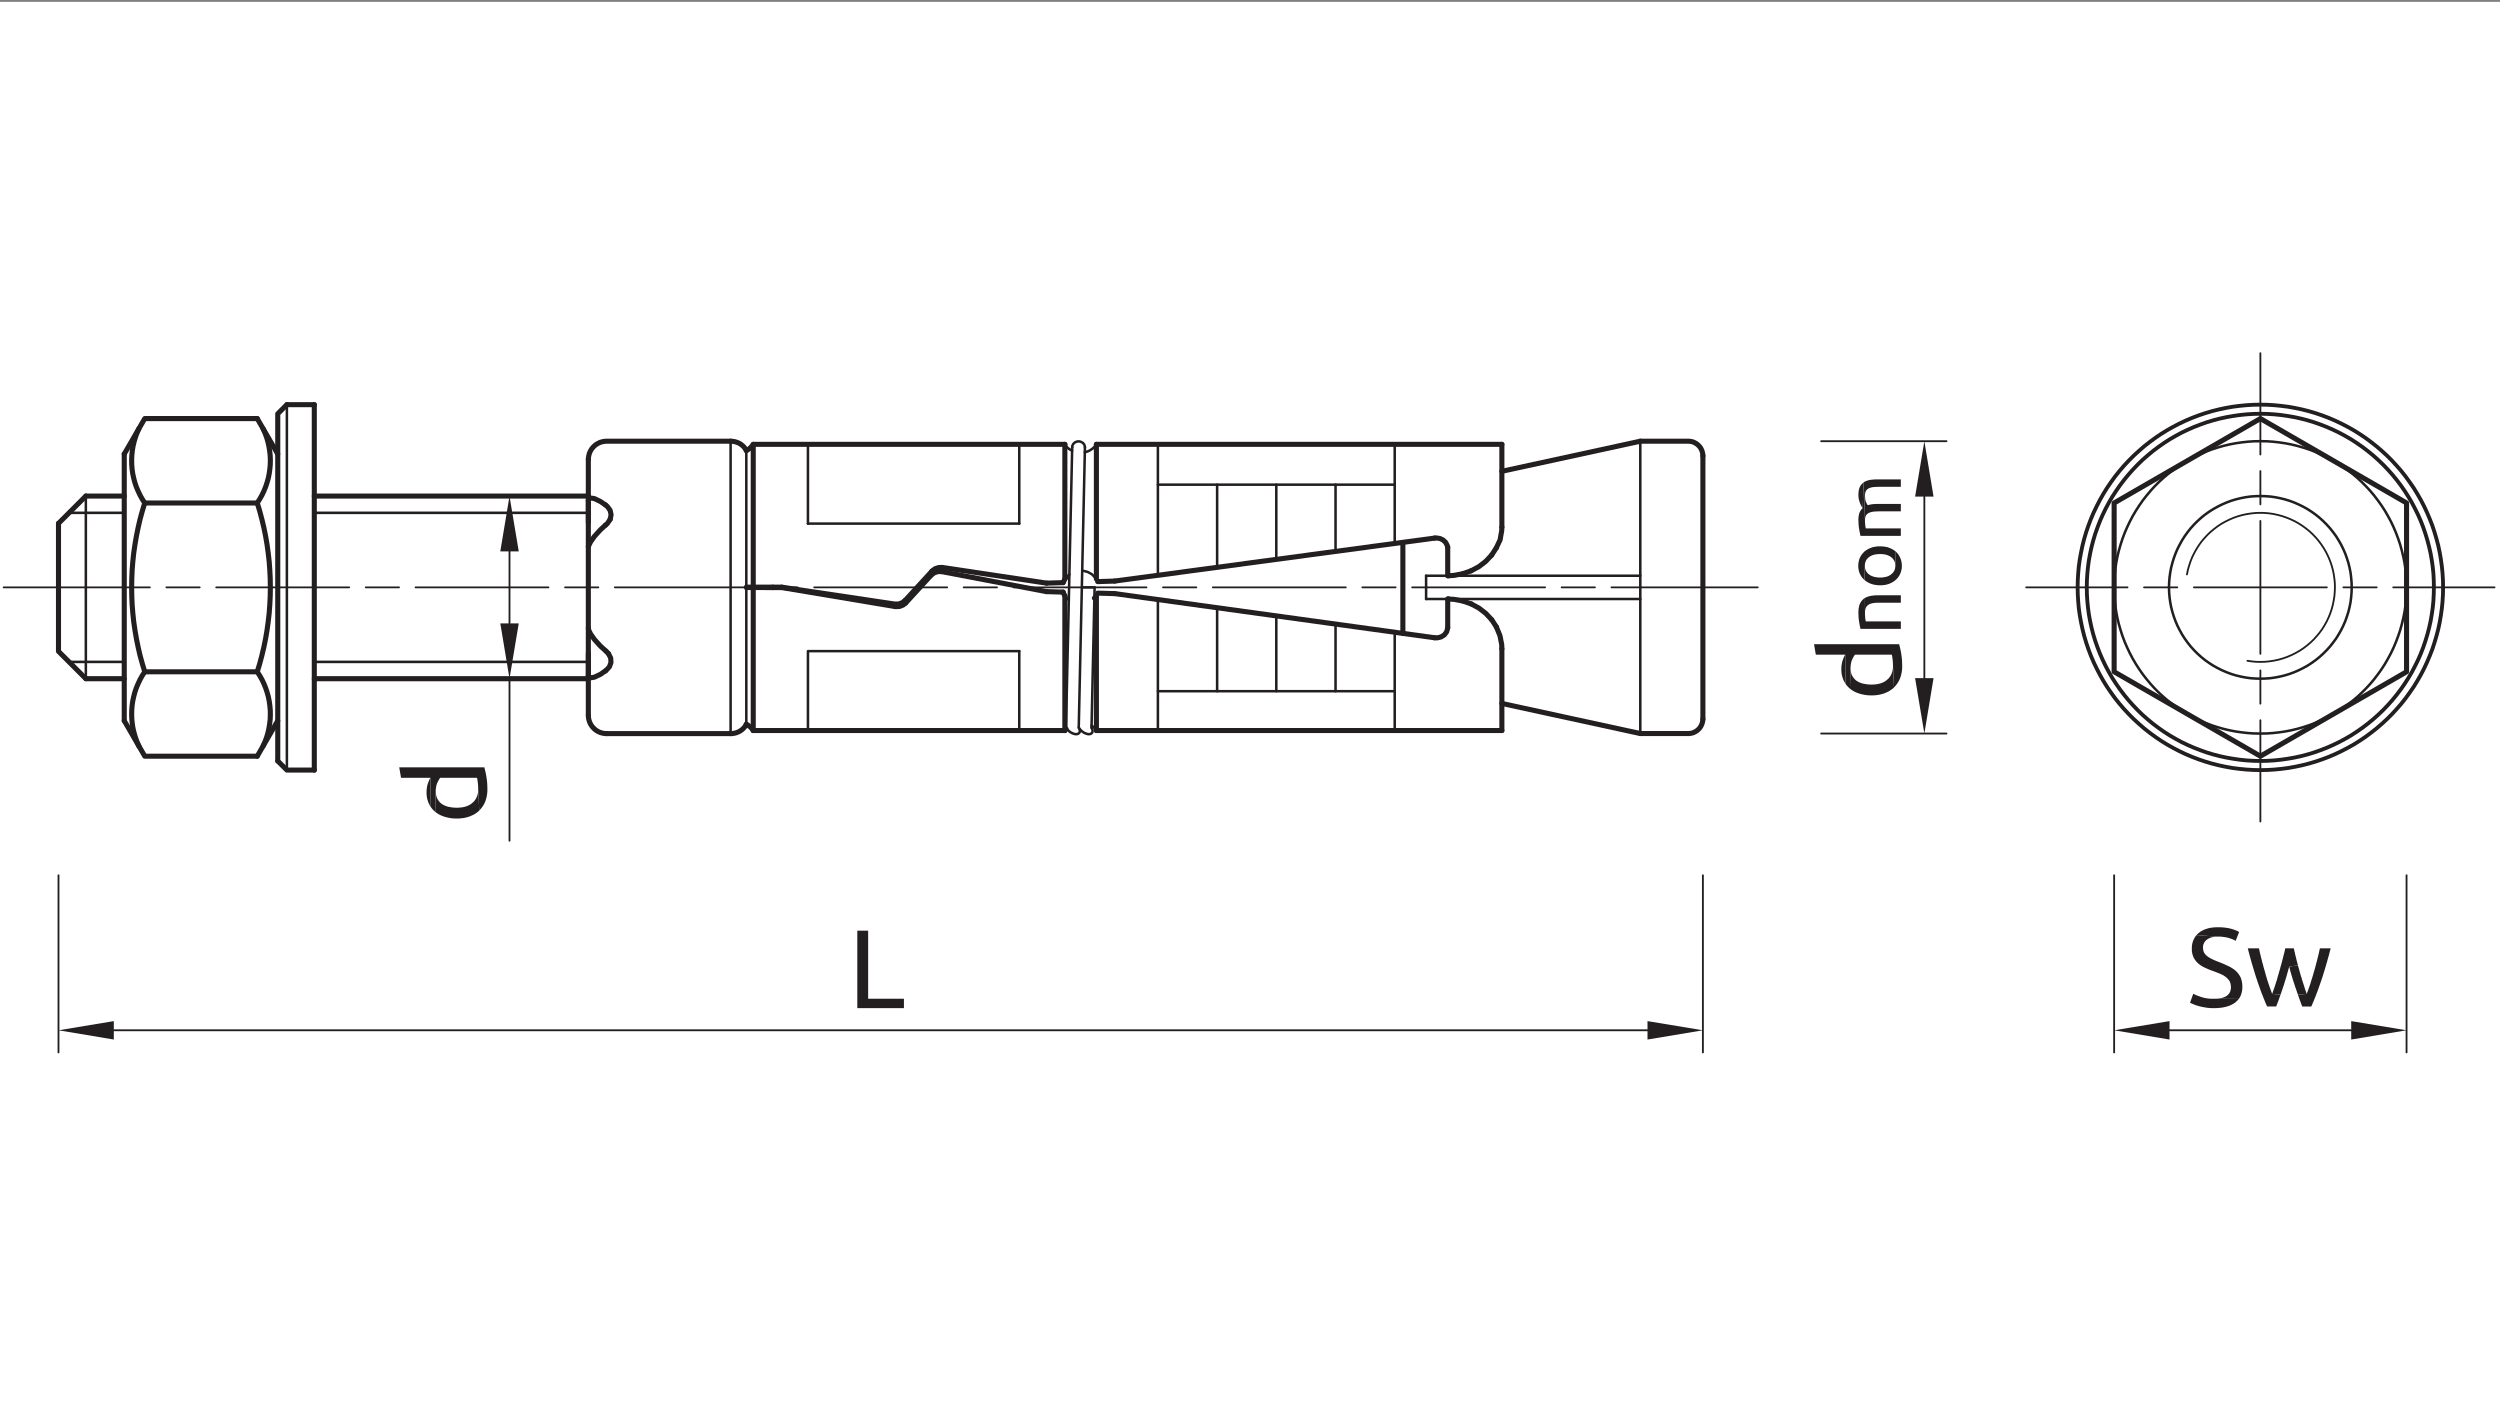 <?xml version="1.0" encoding="utf-8"?>
<!-- Generator: Adobe Illustrator 16.0.0, SVG Export Plug-In . SVG Version: 6.00 Build 0)  -->
<!DOCTYPE svg PUBLIC "-//W3C//DTD SVG 1.1//EN" "http://www.w3.org/Graphics/SVG/1.1/DTD/svg11.dtd">
<svg version="1.1" id="Layer_1" xmlns="http://www.w3.org/2000/svg" xmlns:xlink="http://www.w3.org/1999/xlink" x="0px" y="0px"
	 width="973px" height="548px" viewBox="0 0 973 548" enable-background="new 0 0 973 548" xml:space="preserve">
<rect x="0" y="0" width="973" height="548" fill="#808080" stroke="none"/>
<rect x="0.004" y="0.719" fill="#FFFFFF" width="972.992" height="547.994"/>
<g id="surface1">
	
		<path fill="none" stroke="#231F20" stroke-width="0.99" stroke-linecap="round" stroke-linejoin="round" stroke-miterlimit="10" d="
		M426.024,228.605h-4.965"/>
	
		<path fill="none" stroke="#231F20" stroke-width="1.98" stroke-linecap="round" stroke-linejoin="round" stroke-miterlimit="10" d="
		M662.766,177.398l-0.055-0.746l-0.16-0.723l-0.238-0.691l-0.32-0.668l-0.398-0.613l-0.508-0.562l-0.562-0.508l-0.613-0.398
		l-0.664-0.348l-0.695-0.238l-0.746-0.137l-0.75-0.051h-18.652"/>
	
		<path fill="none" stroke="#231F20" stroke-width="1.98" stroke-linecap="round" stroke-linejoin="round" stroke-miterlimit="10" d="
		M657.055,285.496l0.75-0.051l0.746-0.137l0.695-0.238l0.664-0.348l0.613-0.402l0.562-0.504l0.508-0.559l0.398-0.617l0.32-0.664
		l0.238-0.695l0.16-0.723l0.055-0.746"/>
	
		<path fill="none" stroke="#231F20" stroke-width="1.98" stroke-linecap="round" stroke-linejoin="round" stroke-miterlimit="10" d="
		M638.403,285.496h18.652"/>
	
		<path fill="none" stroke="#231F20" stroke-width="0.99" stroke-linecap="round" stroke-linejoin="round" stroke-miterlimit="10" d="
		M638.403,285.496v-56.891"/>
	
		<path fill="none" stroke="#231F20" stroke-width="1.98" stroke-linecap="round" stroke-linejoin="round" stroke-miterlimit="10" d="
		M662.766,177.398v102.414"/>
	
		<path fill="none" stroke="#231F20" stroke-width="0.99" stroke-linecap="round" stroke-linejoin="round" stroke-miterlimit="10" d="
		M638.403,171.715v56.891 M542.821,188.633h-92.168"/>
	
		<path fill="none" stroke="#231F20" stroke-width="1.98" stroke-linecap="round" stroke-linejoin="round" stroke-miterlimit="10" d="
		M584.528,252.488l-0.055-1.602l-0.691-3.469l-1.391-3.414"/>
	
		<path fill="none" stroke="#231F20" stroke-width="1.98" stroke-linecap="round" stroke-linejoin="round" stroke-miterlimit="10" d="
		M584.528,205.152l-0.055,1.332l-0.637,3.629l-1.469,3.121"/>
	
		<path fill="none" stroke="#231F20" stroke-width="1.98" stroke-linecap="round" stroke-linejoin="round" stroke-miterlimit="10" d="
		M572.629,235.062l-3.258-1.145 M572.574,222.148l-3.258,1.148"/>
	
		<path fill="none" stroke="#231F20" stroke-width="1.98" stroke-linecap="round" stroke-linejoin="round" stroke-miterlimit="10" d="
		M569.371,233.918l-3.414-0.645l-2.137-0.129"/>
	
		<path fill="none" stroke="#231F20" stroke-width="1.98" stroke-linecap="round" stroke-linejoin="round" stroke-miterlimit="10" d="
		M569.317,223.297l-3.414,0.641l-2.082,0.133"/>
	
		<path fill="none" stroke="#231F20" stroke-width="1.98" stroke-linecap="round" stroke-linejoin="round" stroke-miterlimit="10" d="
		M558.348,209.422l0.668-0.055l1.391,0.211l1.254,0.59l0.984,0.934l0.641,1.227l0.164,0.668"/>
	
		<path fill="none" stroke="#231F20" stroke-width="1.98" stroke-linecap="round" stroke-linejoin="round" stroke-miterlimit="10" d="
		M563.449,224.07h0.371 M563.821,233.14h-0.371"/>
	
		<path fill="none" stroke="#231F20" stroke-width="1.98" stroke-linecap="round" stroke-linejoin="round" stroke-miterlimit="10" d="
		M563.449,244.215l-0.027,0.348l-0.402,1.363l-0.879,1.172l-1.281,0.801l-1.441,0.348l-1.07-0.027"/>
	
		<path fill="none" stroke="#231F20" stroke-width="1.98" stroke-linecap="round" stroke-linejoin="round" stroke-miterlimit="10" d="
		M580.578,241.203l-2.348-2.512l-2.641-2.027l-2.961-1.602"/>
	
		<path fill="none" stroke="#231F20" stroke-width="1.98" stroke-linecap="round" stroke-linejoin="round" stroke-miterlimit="10" d="
		M580.551,216.039l-2.375,2.508l-2.641,2.027l-2.961,1.574"/>
	
		<path fill="none" stroke="#231F20" stroke-width="0.99" stroke-linecap="round" stroke-linejoin="round" stroke-miterlimit="10" d="
		M555.039,224.07v9.07"/>
	
		<path fill="none" stroke="#231F20" stroke-width="1.98" stroke-linecap="round" stroke-linejoin="round" stroke-miterlimit="10" d="
		M545.996,211.129v35.383 M582.391,244.004l-1.812-2.805 M582.367,213.234l-1.816,2.801 M584.528,252.488v31.832"/>
	
		<path fill="none" stroke="#231F20" stroke-width="0.99" stroke-linecap="round" stroke-linejoin="round" stroke-miterlimit="10" d="
		M542.821,284.324v-38.238 M519.793,269.008V242.91 M496.735,269.008v-29.273 M473.707,269.008v-32.477 M450.653,284.324v-50.969"/>
	
		<path fill="none" stroke="#231F20" stroke-width="1.98" stroke-linecap="round" stroke-linejoin="round" stroke-miterlimit="10" d="
		M558.348,209.422l-124.48,16.73 M558.348,248.219l-124.48-17.184"/>
	
		<path fill="none" stroke="#231F20" stroke-width="0.99" stroke-linecap="round" stroke-linejoin="round" stroke-miterlimit="10" d="
		M542.821,269.008h-92.168 M496.735,188.633v29.059 M519.793,188.633v25.965 M473.707,188.633v32.18 M450.653,172.941v50.969"/>
	
		<path fill="none" stroke="#231F20" stroke-width="1.98" stroke-linecap="round" stroke-linejoin="round" stroke-miterlimit="10" d="
		M584.528,172.941v32.211"/>
	
		<path fill="none" stroke="#231F20" stroke-width="0.99" stroke-linecap="round" stroke-linejoin="round" stroke-miterlimit="10" d="
		M542.821,172.941v38.613"/>
	
		<path fill="none" stroke="#231F20" stroke-width="0.99" stroke-linecap="round" stroke-linejoin="round" stroke-miterlimit="10" d="
		M422.258,174.062l-0.055-0.398l-0.133-0.402l-0.184-0.398l-0.293-0.32l-0.32-0.293l-0.402-0.215l-0.426-0.16l-0.453-0.082h-0.457
		l-0.453,0.082l-0.426,0.16l-0.375,0.215l-0.344,0.293l-0.27,0.32l-0.211,0.398l-0.137,0.402l-0.023,0.398"/>
	
		<path fill="none" stroke="#231F20" stroke-width="0.99" stroke-linecap="round" stroke-linejoin="round" stroke-miterlimit="10" d="
		M414.442,172.941l0.426,0.613l0.508,0.562l0.559,0.508l0.641,0.426l0.695,0.371"/>
	
		<path fill="none" stroke="#231F20" stroke-width="0.99" stroke-linecap="round" stroke-linejoin="round" stroke-miterlimit="10" d="
		M422.207,176.011l0.801-0.215l0.746-0.293l0.719-0.398l0.668-0.457l0.586-0.504l0.535-0.59l0.453-0.613"/>
	
		<path fill="none" stroke="#231F20" stroke-width="1.98" stroke-linecap="round" stroke-linejoin="round" stroke-miterlimit="10" d="
		M290.465,175.371l-0.348-0.641l-0.426-0.59l-0.508-0.531l-0.562-0.48l-0.613-0.426l-0.664-0.348l-0.723-0.266l-0.719-0.215
		l-0.777-0.109l-0.77-0.051"/>
	
		<path fill="none" stroke="#231F20" stroke-width="1.98" stroke-linecap="round" stroke-linejoin="round" stroke-miterlimit="10" d="
		M290.465,175.371l0.641-0.375l0.613-0.426l0.531-0.508l0.484-0.535l0.426-0.586h121.281"/>
	
		<path fill="none" stroke="#231F20" stroke-width="1.98" stroke-linecap="round" stroke-linejoin="round" stroke-miterlimit="10" d="
		M425.942,232.769l0.348-0.293l0.426-0.613"/>
	
		<path fill="none" stroke="#231F20" stroke-width="0.99" stroke-linecap="round" stroke-linejoin="round" stroke-miterlimit="10" d="
		M426.715,225.351l-1.734-1.844l-1.656-0.906l-1.625-0.426h-0.508"/>
	
		<path fill="none" stroke="#231F20" stroke-width="0.99" stroke-linecap="round" stroke-linejoin="round" stroke-miterlimit="10" d="
		M426.715,225.351l0.508,1.012 M427.223,230.847l-0.508,1.016 M414.442,231.863l1.547,1.652 M416.199,223.562l-1.332,1.176"/>
	
		<path fill="none" stroke="#231F20" stroke-width="1.98" stroke-linecap="round" stroke-linejoin="round" stroke-miterlimit="10" d="
		M414.867,224.738l-0.426,0.613l-0.668,1.414"/>
	
		<path fill="none" stroke="#231F20" stroke-width="1.98" stroke-linecap="round" stroke-linejoin="round" stroke-miterlimit="10" d="
		M414.442,231.863l-0.27-0.43l-0.398-0.984"/>
	
		<path fill="none" stroke="#231F20" stroke-width="1.98" stroke-linecap="round" stroke-linejoin="round" stroke-miterlimit="10" d="
		M413.774,226.765l-6.484,0.188 M413.774,230.449l-6.484-0.188"/>
	
		<path fill="none" stroke="#231F20" stroke-width="1.98" stroke-linecap="round" stroke-linejoin="round" stroke-miterlimit="10" d="
		M362.379,223.883l0.215-0.238l1.227-0.801l1.414-0.402l1.254,0.027"/>
	
		<path fill="none" stroke="#231F20" stroke-width="1.98" stroke-linecap="round" stroke-linejoin="round" stroke-miterlimit="10" d="
		M362.727,222.281l0.055-0.055l1.145-0.879l1.391-0.453l1.387-0.055l40.586,6.113"/>
	
		<path fill="none" stroke="#231F20" stroke-width="1.98" stroke-linecap="round" stroke-linejoin="round" stroke-miterlimit="10" d="
		M366.489,222.469l40.801,7.793"/>
	
		<path fill="none" stroke="#231F20" stroke-width="0.99" stroke-linecap="round" stroke-linejoin="round" stroke-miterlimit="10" d="
		M426.715,284.324l-0.398-0.562l-0.43-0.504l-0.508-0.457l-0.531-0.426"/>
	
		<path fill="none" stroke="#231F20" stroke-width="0.99" stroke-linecap="round" stroke-linejoin="round" stroke-miterlimit="10" d="
		M419.856,283.203l0.297,0.426l0.371,0.426l0.402,0.402l0.453,0.375l0.48,0.316l0.508,0.242l0.504,0.188l0.48,0.133l0.453,0.027
		l0.402-0.027l0.348-0.133l0.293-0.188l0.211-0.242l0.137-0.316l0.023-0.375l-0.051-0.402l-0.133-0.426l-0.215-0.426"/>
	
		<path fill="none" stroke="#231F20" stroke-width="1.98" stroke-linecap="round" stroke-linejoin="round" stroke-miterlimit="10" d="
		M414.895,283.683l-0.453,0.641"/>
	
		<path fill="none" stroke="#231F20" stroke-width="0.99" stroke-linecap="round" stroke-linejoin="round" stroke-miterlimit="10" d="
		M414.895,283.203l0.293,0.426l0.375,0.426l0.398,0.402l0.453,0.375l0.48,0.316l0.508,0.242l0.508,0.188l0.48,0.133l0.453,0.027
		l0.398-0.027l0.348-0.133l0.293-0.188l0.215-0.242l0.133-0.316l0.027-0.375l-0.055-0.402l-0.133-0.426l-0.211-0.426"/>
	
		<path fill="none" stroke="#231F20" stroke-width="0.99" stroke-linecap="round" stroke-linejoin="round" stroke-miterlimit="10" d="
		M426.024,228.605l-1.203,54.598"/>
	
		<path fill="none" stroke="#231F20" stroke-width="1.98" stroke-linecap="round" stroke-linejoin="round" stroke-miterlimit="10" d="
		M414.442,284.324v-52.465 M426.715,231.859v52.465"/>
	
		<path fill="none" stroke="#231F20" stroke-width="1.98" stroke-linecap="round" stroke-linejoin="round" stroke-miterlimit="10" d="
		M352.477,234.691l-1.012,0.801l-1.363,0.531l-1.492,0.082l-0.32-0.055"/>
	
		<path fill="none" stroke="#231F20" stroke-width="1.98" stroke-linecap="round" stroke-linejoin="round" stroke-miterlimit="10" d="
		M352.293,233.676l-1.121,0.883l-1.391,0.504l-1.492,0.027h-0.105l-43.871-6.562"/>
	
		<path fill="none" stroke="#231F20" stroke-width="1.98" stroke-linecap="round" stroke-linejoin="round" stroke-miterlimit="10" d="
		M348.289,236.051l-43.977-7.363 M290.465,228.527h2.695 M290.465,228.66h2.695 M300.766,228.527h-7.605 M300.766,228.687
		l-7.605-0.027"/>
	
		<path fill="none" stroke="#231F20" stroke-width="1.98" stroke-linecap="round" stroke-linejoin="round" stroke-miterlimit="10" d="
		M284.352,285.523l0.773-0.027l0.777-0.133l0.719-0.188l0.719-0.293l0.668-0.348l0.617-0.426l0.559-0.48l0.508-0.535l0.426-0.586
		l0.348-0.641"/>
	
		<path fill="none" stroke="#231F20" stroke-width="1.98" stroke-linecap="round" stroke-linejoin="round" stroke-miterlimit="10" d="
		M293.16,284.324l-0.43-0.613l-0.477-0.535l-0.535-0.48l-0.613-0.453l-0.641-0.375"/>
	
		<path fill="none" stroke="#231F20" stroke-width="1.98" stroke-linecap="round" stroke-linejoin="round" stroke-miterlimit="10" d="
		M293.16,228.66v55.66"/>
	
		<path fill="none" stroke="#231F20" stroke-width="0.99" stroke-linecap="round" stroke-linejoin="round" stroke-miterlimit="10" d="
		M290.465,228.66v53.207"/>
	
		<path fill="none" stroke="#231F20" stroke-width="1.98" stroke-linecap="round" stroke-linejoin="round" stroke-miterlimit="10" d="
		M300.766,228.527h3.547 M300.766,228.687h3.547 M362.727,222.281l-10.434,11.395 M352.481,234.691l9.898-10.809"/>
	
		<path fill="none" stroke="#231F20" stroke-width="0.99" stroke-linecap="round" stroke-linejoin="round" stroke-miterlimit="10" d="
		M314.453,203.789h82.242"/>
	
		<path fill="none" stroke="#231F20" stroke-width="1.98" stroke-linecap="round" stroke-linejoin="round" stroke-miterlimit="10" d="
		M293.16,284.324h121.281"/>
	
		<path fill="none" stroke="#231F20" stroke-width="0.99" stroke-linecap="round" stroke-linejoin="round" stroke-miterlimit="10" d="
		M284.352,285.097V171.715 M314.453,172.941v30.848 M290.465,175.371v53.156"/>
	
		<path fill="none" stroke="#231F20" stroke-width="1.98" stroke-linecap="round" stroke-linejoin="round" stroke-miterlimit="10" d="
		M293.16,172.941v55.586 M414.442,225.351v-52.41 M426.715,172.941v52.41"/>
	
		<path fill="none" stroke="#231F20" stroke-width="0.99" stroke-linecap="round" stroke-linejoin="round" stroke-miterlimit="10" d="
		M396.696,203.789v-30.848 M422.258,174.062l-2.402,108.711 M417.297,174.062l-2.402,108.711"/>
	
		<path fill="none" stroke="#231F20" stroke-width="1.98" stroke-linecap="round" stroke-linejoin="round" stroke-miterlimit="10" d="
		M584.528,172.941H426.715 M426.715,284.324h157.812 M433.867,226.152l-6.645,0.211 M433.867,231.035l-6.645-0.188"/>
	
		<path fill="none" stroke="#231F20" stroke-width="1.98" stroke-linecap="round" stroke-linejoin="round" stroke-miterlimit="10" d="
		M228.981,194.742l0.16-0.559l0.723-0.348l1.469,0.215l2.375,1.145l1.922,1.309"/>
	
		<path fill="none" stroke="#231F20" stroke-width="1.98" stroke-linecap="round" stroke-linejoin="round" stroke-miterlimit="10" d="
		M237.469,202.136l0.371-1.766l-0.371-1.73l-1.066-1.496l-0.508-0.426l-0.27-0.215"/>
	
		<path fill="none" stroke="#231F20" stroke-width="1.98" stroke-linecap="round" stroke-linejoin="round" stroke-miterlimit="10" d="
		M235.895,253.449l0.934,0.961 M228.985,262.871v-8.594"/>
	
		<path fill="none" stroke="#231F20" stroke-width="1.98" stroke-linecap="round" stroke-linejoin="round" stroke-miterlimit="10" d="
		M236.828,254.41l0.855,1.68l0.105,1.762l-0.613,1.68l-1.281,1.391l-0.266,0.184"/>
	
		<path fill="none" stroke="#231F20" stroke-width="1.98" stroke-linecap="round" stroke-linejoin="round" stroke-miterlimit="10" d="
		M228.981,262.871l0.16,0.586l0.723,0.348l1.469-0.242l2.375-1.121l1.922-1.336"/>
	
		<path fill="none" stroke="#231F20" stroke-width="1.98" stroke-linecap="round" stroke-linejoin="round" stroke-miterlimit="10" d="
		M228.981,212.781l0.16-0.426l0.723-1.469l1.469-2.105l2.375-2.617l1.922-1.762"/>
	
		<path fill="none" stroke="#231F20" stroke-width="1.98" stroke-linecap="round" stroke-linejoin="round" stroke-miterlimit="10" d="
		M228.981,244.429l0.16,0.855l0.723,1.465l1.469,2.109l2.375,2.617l1.922,1.73l0.266,0.242"/>
	
		<path fill="none" stroke="#231F20" stroke-width="1.98" stroke-linecap="round" stroke-linejoin="round" stroke-miterlimit="10" d="
		M235.629,204.402l0.266-0.215l0.508-0.453l1.066-1.602"/>
	
		<path fill="none" stroke="#231F20" stroke-width="1.98" stroke-linecap="round" stroke-linejoin="round" stroke-miterlimit="10" d="
		M228.981,194.742v8.621"/>
	
		<path fill="none" stroke="#231F20" stroke-width="1.98" stroke-linecap="round" stroke-linejoin="round" stroke-miterlimit="10" d="
		M284.352,171.715h-48.27l-0.855,0.055l-0.824,0.16l-0.828,0.238l-0.777,0.371l-0.746,0.43l-0.668,0.531l-0.613,0.617l-0.531,0.664
		l-0.453,0.75l-0.348,0.773l-0.242,0.828l-0.16,0.824l-0.051,0.855"/>
	
		<path fill="none" stroke="#231F20" stroke-width="1.98" stroke-linecap="round" stroke-linejoin="round" stroke-miterlimit="10" d="
		M236.082,285.523h48.27"/>
	
		<path fill="none" stroke="#231F20" stroke-width="1.98" stroke-linecap="round" stroke-linejoin="round" stroke-miterlimit="10" d="
		M228.981,278.426l0.055,0.855l0.16,0.852l0.242,0.801l0.348,0.801l0.453,0.719l0.531,0.668l0.613,0.617l0.668,0.531l0.746,0.453
		l0.777,0.348l0.828,0.242l0.824,0.16l0.855,0.051"/>
	
		<path fill="none" stroke="#231F20" stroke-width="1.98" stroke-linecap="round" stroke-linejoin="round" stroke-miterlimit="10" d="
		M638.403,171.715l-53.875,11.715"/>
	
		<path fill="none" stroke="#231F20" stroke-width="0.99" stroke-linecap="round" stroke-linejoin="round" stroke-miterlimit="10" d="
		M555.039,224.07h83.363 M555.039,233.14h83.363"/>
	
		<path fill="none" stroke="#231F20" stroke-width="1.98" stroke-linecap="round" stroke-linejoin="round" stroke-miterlimit="10" d="
		M638.403,285.496l-53.875-11.715 M228.981,178.812v99.453 M563.449,212.996v11.074 M563.449,233.144v11.07"/>
	
		<path fill="none" stroke="#231F20" stroke-width="0.99" stroke-linecap="round" stroke-linejoin="round" stroke-miterlimit="10" d="
		M396.696,253.422h-82.242v30.898"/>
	
		<path fill="none" stroke="#231F20" stroke-width="0.99" stroke-linecap="round" stroke-linejoin="round" stroke-miterlimit="10" d="
		M396.696,253.422v30.898"/>
	
		<path fill="none" stroke="#231F20" stroke-width="0.72" stroke-linecap="round" stroke-linejoin="round" stroke-miterlimit="10" d="
		M684.09,228.605h-56.895 M620.739,228.605h-12.941 M601.34,228.605h-51.715 M543.168,228.605h-12.941 M523.766,228.605h-51.715
		 M465.594,228.605h-12.941 M446.196,228.605h-51.715 M388.024,228.605h-12.945 M368.621,228.605h-51.715 M310.426,228.605h-12.918
		 M291.051,228.605h-51.742 M232.852,228.605h-12.914 M213.453,228.605h-51.715 M155.281,228.605h-12.918 M135.883,228.605H84.164
		 M77.707,228.605H64.766"/>
	<g>
		<defs>
			<rect id="SVGID_1_" x="0" y="0" width="972.281" height="547.086"/>
		</defs>
		<clipPath id="SVGID_2_">
			<use xlink:href="#SVGID_1_"  overflow="visible"/>
		</clipPath>
		<g clip-path="url(#SVGID_2_)">
			
				<path fill="none" stroke="#231F20" stroke-width="0.72" stroke-linecap="round" stroke-linejoin="round" stroke-miterlimit="10" d="
				M58.309,228.605H1.418"/>
		</g>
	</g>
	
		<path fill="none" stroke="#231F20" stroke-width="1.98" stroke-linecap="round" stroke-linejoin="round" stroke-miterlimit="10" d="
		M228.981,264.148H122.324"/>
	
		<path fill="none" stroke="#231F20" stroke-width="0.99" stroke-linecap="round" stroke-linejoin="round" stroke-miterlimit="10" d="
		M228.981,257.613H122.324 M48.356,257.613h-21.48 M228.981,199.597H122.324 M48.356,199.597h-21.48"/>
	
		<path fill="none" stroke="#231F20" stroke-width="1.98" stroke-linecap="round" stroke-linejoin="round" stroke-miterlimit="10" d="
		M228.981,193.062H122.324"/>
	
		<path fill="none" stroke="#231F20" stroke-width="1.98" stroke-linecap="round" stroke-linejoin="round" stroke-miterlimit="10" d="
		M100.121,195.758l0.965-1.523l0.879-1.547l0.773-1.625l0.668-1.656l0.559-1.68l0.48-1.738l0.348-1.758l0.238-1.762l0.16-1.789
		l0.027-1.785l-0.078-1.789l-0.215-1.789l-0.293-1.762l-0.402-1.734l-0.504-1.707l-0.641-1.68l-0.723-1.629"/>
	
		<path fill="none" stroke="#231F20" stroke-width="1.98" stroke-linecap="round" stroke-linejoin="round" stroke-miterlimit="10" d="
		M54.067,166.804l-0.723,1.629l-0.613,1.68l-0.508,1.707l-0.426,1.734l-0.293,1.762l-0.188,1.789l-0.078,1.789l0.023,1.785
		l0.137,1.789l0.238,1.762l0.375,1.762l0.453,1.734l0.562,1.68l0.691,1.656l0.773,1.625l0.855,1.551l0.988,1.52"/>
	
		<path fill="none" stroke="#231F20" stroke-width="1.98" stroke-linecap="round" stroke-linejoin="round" stroke-miterlimit="10" d="
		M48.356,176.703v103.805"/>
	
		<path fill="none" stroke="#231F20" stroke-width="1.98" stroke-linecap="round" stroke-linejoin="round" stroke-miterlimit="10" d="
		M102.364,290.406l0.723-1.625l0.641-1.684l0.504-1.707l0.402-1.734l0.293-1.762l0.215-1.789l0.078-1.789l-0.027-1.785l-0.156-1.789
		l-0.242-1.762l-0.348-1.762l-0.48-1.734l-0.559-1.68l-0.668-1.656l-0.773-1.625l-0.879-1.551l-0.961-1.516l0.961-3.203l0.852-3.203
		l0.773-3.254l0.668-3.285l0.559-3.281l0.453-3.309l0.375-3.309l0.242-3.336l0.16-3.336l0.051-3.336l-0.051-3.336l-0.16-3.336
		l-0.242-3.336l-0.375-3.309l-0.453-3.309l-0.559-3.281l-0.668-3.281l-0.773-3.258l-0.852-3.199l-0.961-3.203"/>
	
		<path fill="none" stroke="#231F20" stroke-width="1.98" stroke-linecap="round" stroke-linejoin="round" stroke-miterlimit="10" d="
		M56.336,195.758l-0.965,3.199l-0.879,3.203l-0.746,3.258l-0.668,3.281l-0.559,3.281l-0.48,3.309l-0.348,3.309l-0.266,3.336
		l-0.137,3.336l-0.051,3.336l0.051,3.336l0.137,3.336l0.266,3.336l0.348,3.309l0.48,3.309l0.559,3.281l0.668,3.281l0.746,3.258
		l0.879,3.199l0.965,3.203l-0.988,1.523l-0.855,1.547l-0.773,1.629l-0.695,1.652l-0.559,1.68l-0.453,1.738l-0.375,1.758
		l-0.238,1.762l-0.133,1.789l-0.027,1.789l0.078,1.789l0.188,1.785l0.293,1.762l0.43,1.734l0.504,1.707l0.613,1.68l0.723,1.629"/>
	
		<path fill="none" stroke="#231F20" stroke-width="1.98" stroke-linecap="round" stroke-linejoin="round" stroke-miterlimit="10" d="
		M100.121,294.304l7.98-13.797 M56.336,195.758h43.785"/>
	
		<path fill="none" stroke="#231F20" stroke-width="1.98" stroke-linecap="round" stroke-linejoin="round" stroke-miterlimit="10" d="
		M48.356,280.508l7.98,13.797h43.789"/>
	
		<path fill="none" stroke="#231F20" stroke-width="1.98" stroke-linecap="round" stroke-linejoin="round" stroke-miterlimit="10" d="
		M56.336,261.457h43.785 M100.121,162.906l7.98,13.797"/>
	
		<path fill="none" stroke="#231F20" stroke-width="1.98" stroke-linecap="round" stroke-linejoin="round" stroke-miterlimit="10" d="
		M48.356,176.703l7.98-13.797h43.789"/>
	
		<path fill="none" stroke="#231F20" stroke-width="1.98" stroke-linecap="round" stroke-linejoin="round" stroke-miterlimit="10" d="
		M122.324,299.719V157.492"/>
	
		<path fill="none" stroke="#231F20" stroke-width="0.99" stroke-linecap="round" stroke-linejoin="round" stroke-miterlimit="10" d="
		M111.653,157.492v142.227"/>
	
		<path fill="none" stroke="#231F20" stroke-width="1.98" stroke-linecap="round" stroke-linejoin="round" stroke-miterlimit="10" d="
		M111.653,157.492l-3.551,3.547v135.133"/>
	
		<path fill="none" stroke="#231F20" stroke-width="1.98" stroke-linecap="round" stroke-linejoin="round" stroke-miterlimit="10" d="
		M122.324,299.719h-10.672l-3.551-3.547"/>
	
		<path fill="none" stroke="#231F20" stroke-width="1.98" stroke-linecap="round" stroke-linejoin="round" stroke-miterlimit="10" d="
		M122.324,157.492h-10.672 M48.356,193.062H33.414 M48.356,264.148H33.414"/>
	
		<path fill="none" stroke="#231F20" stroke-width="0.99" stroke-linecap="round" stroke-linejoin="round" stroke-miterlimit="10" d="
		M33.41,193.062v71.086"/>
	
		<path fill="none" stroke="#231F20" stroke-width="1.98" stroke-linecap="round" stroke-linejoin="round" stroke-miterlimit="10" d="
		M22.766,203.711v49.793l10.645,10.645"/>
	
		<path fill="none" stroke="#231F20" stroke-width="1.98" stroke-linecap="round" stroke-linejoin="round" stroke-miterlimit="10" d="
		M33.41,193.062l-10.645,10.645"/>
	
		<path fill="none" stroke="#231F20" stroke-width="0.72" stroke-linecap="round" stroke-linejoin="round" stroke-miterlimit="10" d="
		M879.739,137.48v39.41 M879.739,183.347v12.941 M879.739,202.75v51.711 M879.739,260.922v12.941"/>
	
		<path fill="none" stroke="#231F20" stroke-width="0.72" stroke-linecap="round" stroke-linejoin="round" stroke-miterlimit="10" d="
		M879.739,280.32v39.414"/>
	
		<path fill="none" stroke="#231F20" stroke-width="0.72" stroke-linecap="round" stroke-linejoin="round" stroke-miterlimit="10" d="
		M788.61,228.605h39.414 M834.481,228.605h12.918 M853.883,228.605h51.711 M912.055,228.605h12.941"/>
	
		<path fill="none" stroke="#231F20" stroke-width="0.72" stroke-linecap="round" stroke-linejoin="round" stroke-miterlimit="10" d="
		M931.453,228.605h39.414"/>
	
		<path fill="none" stroke="#231F20" stroke-width="0.72" stroke-linecap="round" stroke-linejoin="round" stroke-miterlimit="10" d="
		M874.696,257.183l1.734,0.242l1.734,0.16l1.762,0.027l1.762-0.055l1.734-0.188l1.734-0.266l1.707-0.375l1.684-0.48l1.652-0.586
		l1.629-0.695l1.547-0.773l1.52-0.852l1.469-0.961l1.414-1.066l1.332-1.121l1.281-1.203l1.176-1.305l1.121-1.336l1.039-1.414
		l0.938-1.492l0.852-1.523l0.746-1.574l0.668-1.629l0.562-1.68l0.453-1.684l0.344-1.707l0.27-1.734l0.133-1.762l0.055-1.734
		l-0.055-1.758l-0.188-1.738l-0.266-1.734l-0.375-1.707l-0.48-1.68l-0.586-1.656l-0.695-1.625l-0.773-1.574l-0.879-1.523
		l-0.961-1.465l-1.039-1.391l-1.121-1.332l-1.23-1.281l-1.281-1.203l-1.359-1.094l-1.414-1.039l-1.469-0.934l-1.52-0.855
		l-1.602-0.746l-1.629-0.668l-1.652-0.559l-1.684-0.453l-1.707-0.375l-1.734-0.242l-1.762-0.16l-1.762-0.027l-1.73,0.055
		l-1.762,0.188l-1.711,0.266l-1.734,0.375l-1.68,0.48l-1.656,0.586l-1.602,0.695l-1.57,0.773l-1.523,0.855l-1.465,0.961
		l-1.391,1.066l-1.359,1.121l-1.254,1.199l-1.203,1.309l-1.121,1.332l-1.012,1.414l-0.934,1.496l-0.855,1.52l-0.773,1.574
		l-0.641,1.629l-0.562,1.68l-0.477,1.684l-0.348,1.707"/>
	
		<path fill="none" stroke="#231F20" stroke-width="0.99" stroke-linecap="round" stroke-linejoin="round" stroke-miterlimit="10" d="
		M915.281,228.605l-0.051-1.922l-0.164-1.922l-0.238-1.922l-0.371-1.867l-0.453-1.867l-0.59-1.84l-0.641-1.816L912,213.687
		l-0.855-1.73l-0.961-1.684l-1.012-1.629l-1.148-1.547l-1.199-1.52l-1.281-1.414l-1.363-1.363l-1.438-1.305l-1.496-1.203
		l-1.574-1.121l-1.602-1.039l-1.68-0.934l-1.734-0.855l-1.762-0.773l-1.816-0.668l-1.84-0.559l-1.867-0.457l-1.895-0.371
		l-1.895-0.266l-1.922-0.133l-1.922-0.055l-1.922,0.055l-1.922,0.133l-1.922,0.266l-1.891,0.371l-1.871,0.457l-1.84,0.559
		l-1.789,0.668l-1.785,0.773l-1.707,0.855l-1.684,0.934l-1.629,1.039l-1.574,1.121l-1.492,1.203l-1.441,1.305l-1.363,1.363
		l-1.277,1.414l-1.203,1.52l-1.121,1.547l-1.039,1.629l-0.934,1.684l-0.883,1.73l-0.746,1.762l-0.668,1.816l-0.559,1.84l-0.48,1.867
		l-0.348,1.867l-0.266,1.922l-0.16,1.922l-0.055,1.922l0.055,1.922l0.16,1.922l0.266,1.922l0.348,1.867l0.48,1.867l0.559,1.84
		l0.668,1.816l0.746,1.762l0.883,1.734l0.934,1.68l1.039,1.629l1.121,1.547l1.203,1.52l1.277,1.414l1.363,1.363l1.441,1.309
		l1.492,1.199l1.574,1.121l1.629,1.039l1.684,0.934l1.707,0.855l1.785,0.773l1.789,0.668l1.84,0.562l1.871,0.453l1.891,0.371
		l1.922,0.266l1.922,0.137l1.922,0.051l1.922-0.051l1.922-0.137l1.895-0.266l1.895-0.371l1.867-0.453l1.84-0.562l1.816-0.668
		l1.762-0.773l1.734-0.855l1.68-0.934l1.602-1.039l1.574-1.121l1.496-1.199l1.438-1.309l1.363-1.363l1.281-1.414l1.199-1.52
		l1.148-1.547l1.012-1.629l0.961-1.68l0.855-1.734l0.773-1.762l0.641-1.816l0.59-1.84l0.453-1.867l0.371-1.867l0.238-1.922
		l0.164-1.922L915.281,228.605z"/>
	
		<path fill="none" stroke="#231F20" stroke-width="0.72" stroke-linecap="round" stroke-linejoin="round" stroke-miterlimit="10" d="
		M198.297,193.062h8.617 M198.297,264.148h-8.621 M198.297,214.594v28.023 M198.297,264.148v63.059"/>
	<path fill="#231F20" d="M194.719,214.597h7.18l-3.602-21.535"/>
	<path fill="#231F20" d="M194.719,242.617h7.18l-3.602,21.531"/>
	<path fill="#231F20" d="M169.367,315.972l0.645,0.477l0.691,0.43l0.746,0.402l0.773,0.316l0.855,0.293l0.562,0.164l0.797,0.184
		l0.828,0.16l0.828,0.105l0.855,0.055l0.906,0.027l0.879-0.027l0.855-0.078l0.852-0.109l0.801-0.16L182.02,318l0.746-0.242
		l0.211-0.078l0.801-0.348l0.777-0.375l0.691-0.453l0.668-0.48l0.613-0.531l-0.398-8.328v0.109l-0.055,0.906l-0.133,0.824
		l-0.242,0.777l-0.293,0.746l-0.398,0.668l-0.48,0.641l-0.59,0.559l-0.504,0.43l-0.641,0.426l-0.668,0.32l-0.746,0.293l-0.801,0.211
		l-0.855,0.164l-0.906,0.078l-0.961,0.055l-0.801-0.027l-0.855-0.055l-0.824-0.133l-0.777-0.133l-0.398-0.109l-0.828-0.266
		l-0.746-0.348l-0.695-0.426l-0.16-0.105l-0.613-0.562l-0.508-0.637l-0.453-0.723l-0.184-0.453l-0.242-0.773l-0.133-0.828
		l-0.055-0.906"/>
	<path fill="#231F20" d="M166.008,308.394v0.266l0.055,0.879l0.105,0.855l0.188,0.801l0.238,0.773l0.293,0.746l0.32,0.641
		l0.453,0.723l-0.133-11.371l-0.293,0.508l-0.348,0.773l-0.348,0.934l-0.051,0.133l-0.215,0.777l-0.133,0.797l-0.105,0.855"/>
	<path fill="#231F20" d="M155.387,298.652l0.695,4.059h11.445l0.133,11.367l0.484,0.664l0.559,0.613l0.613,0.562l0.051,0.051
		l0.215-8.082l0.027-0.641l0.105-0.828l0.16-0.828l0.27-0.773l0.371-0.801l0.402-0.719l0.398-0.586h14.332l0.16,0.719l0.133,0.961
		l0.027,0.211l0.078,0.777l0.055,0.852l0.023,0.934l0.402,8.328l0.055-0.082l0.559-0.613l0.508-0.641l0.453-0.691l0.43-0.75
		l0.344-0.801l0.188-0.531l0.215-0.75l0.184-0.797l0.137-0.855l0.078-0.855l0.027-0.906l-0.027-0.879l-0.023-0.91l-0.055-0.852
		l-0.082-0.828l-0.105-0.773l-0.109-0.75l-0.051-0.316l-0.188-0.961l-0.188-0.855l-0.184-0.746l-0.16-0.695"/>
	<path fill="none" stroke="#231F20" stroke-width="1.5" stroke-linecap="round" stroke-linejoin="round" stroke-miterlimit="10" d="
		M950.852,228.605l-0.051-2.723l-0.16-2.719l-0.27-2.723L950,217.746l-0.453-2.668l-0.562-2.668l-0.695-2.645l-0.773-2.613
		l-0.852-2.59l-0.988-2.535l-1.066-2.508l-1.148-2.453l-1.254-2.43l-1.359-2.375l-1.418-2.32l-1.547-2.242l-1.598-2.215
		l-1.684-2.137l-1.789-2.055l-1.84-2l-1.922-1.922l-2-1.84l-2.082-1.789l-2.137-1.68l-2.188-1.629l-2.266-1.52l-2.297-1.441
		l-2.375-1.336l-2.426-1.254l-2.457-1.172l-2.508-1.07l-2.535-0.961l-2.59-0.879l-2.613-0.773l-2.645-0.668l-2.668-0.562
		l-2.668-0.477l-2.719-0.348l-2.695-0.266l-2.723-0.164l-2.723-0.051l-2.723,0.051l-2.723,0.164l-2.719,0.266l-2.695,0.348
		l-2.695,0.477l-2.645,0.562l-2.641,0.668l-2.613,0.773l-2.59,0.879l-2.535,0.961l-2.508,1.07l-2.48,1.172l-2.402,1.254
		l-2.375,1.336l-2.32,1.441l-2.242,1.52l-2.215,1.629l-2.137,1.68l-2.055,1.789l-2,1.84l-1.922,1.922l-1.867,2l-1.762,2.055
		l-1.707,2.137l-1.602,2.215l-1.52,2.242l-1.441,2.32l-1.336,2.375l-1.254,2.43l-1.176,2.453l-1.066,2.508l-0.961,2.535l-0.879,2.59
		l-0.773,2.613l-0.668,2.645l-0.559,2.668l-0.48,2.668l-0.375,2.695l-0.242,2.723l-0.16,2.719l-0.051,2.723l0.051,2.723l0.16,2.723
		l0.242,2.723l0.375,2.691l0.48,2.668l0.559,2.668l0.668,2.645l0.773,2.613l0.879,2.59l0.961,2.535l1.066,2.508l1.176,2.457
		l1.254,2.426l1.336,2.375l1.441,2.324l1.52,2.238l1.602,2.215l1.707,2.137l1.762,2.055l1.867,2l1.922,1.922l2,1.84l2.055,1.789
		l2.137,1.684l2.215,1.625l2.242,1.523l2.32,1.441l2.375,1.332l2.402,1.254l2.48,1.176l2.508,1.066l2.535,0.961l2.59,0.879
		l2.613,0.773l2.641,0.668l2.645,0.562l2.695,0.48l2.695,0.348l2.719,0.266l2.723,0.16l2.723,0.051l2.723-0.051l2.723-0.16
		l2.695-0.266l2.719-0.348l2.668-0.48l2.668-0.562l2.645-0.668l2.613-0.773l2.59-0.879l2.535-0.961l2.508-1.066l2.457-1.176
		l2.426-1.254l2.375-1.332l2.297-1.441l2.266-1.523l2.188-1.625l2.137-1.684l2.082-1.789l2-1.84l1.922-1.922l1.84-2l1.789-2.055
		l1.684-2.137l1.598-2.215l1.547-2.238l1.418-2.324l1.359-2.375l1.254-2.426l1.148-2.457l1.066-2.508l0.988-2.535l0.852-2.59
		l0.773-2.613l0.695-2.645l0.562-2.668l0.453-2.668l0.371-2.691l0.27-2.723l0.16-2.723L950.852,228.605z"/>
	
		<path fill="none" stroke="#231F20" stroke-width="0.72" stroke-linecap="round" stroke-linejoin="round" stroke-miterlimit="10" d="
		M22.766,340.656v68.949 M662.766,340.656v68.949 M44.297,400.988h596.906"/>
	<path fill="#231F20" d="M44.297,397.414v7.176l-21.531-3.602"/>
	<path fill="#231F20" d="M641.207,397.414v7.176l21.559-3.602"/>
	<path fill="#231F20" d="M337.883,362.215h-4.219v30.152h18.148v-3.652h-13.93"/>
	
		<path fill="none" stroke="#231F20" stroke-width="0.72" stroke-linecap="round" stroke-linejoin="round" stroke-miterlimit="10" d="
		M708.797,171.715h48.781 M708.797,285.496h48.781 M748.957,193.277v70.66"/>
	<path fill="#231F20" d="M745.356,193.277h7.18l-3.578-21.562"/>
	<path fill="#231F20" d="M745.356,263.937h7.18l-3.578,21.559"/>
	<path fill="#231F20" d="M720.004,268.047l0.641,0.477l0.695,0.43l0.746,0.402l0.773,0.316l0.855,0.297l0.562,0.16l0.797,0.184
		l0.828,0.16l0.828,0.109l0.852,0.051l0.906,0.027l0.883-0.027l0.855-0.078l0.852-0.109l0.801-0.16l0.773-0.211l0.75-0.238
		l0.211-0.082l0.801-0.348l0.773-0.375l0.695-0.453l0.668-0.477l0.613-0.535l-0.402-8.328v0.109l-0.051,0.906l-0.137,0.828
		l-0.238,0.773l-0.293,0.746l-0.402,0.668l-0.48,0.641l-0.586,0.559l-0.508,0.43l-0.641,0.426l-0.664,0.32l-0.75,0.293l-0.797,0.211
		l-0.855,0.164l-0.91,0.078l-0.961,0.055l-0.797-0.027l-0.855-0.055l-0.828-0.133l-0.773-0.133l-0.398-0.105l-0.828-0.266
		l-0.746-0.348l-0.695-0.43l-0.16-0.105l-0.613-0.562l-0.508-0.637l-0.453-0.723l-0.188-0.453l-0.238-0.773l-0.133-0.828
		l-0.055-0.906"/>
	<path fill="#231F20" d="M716.645,260.469v0.266l0.051,0.879l0.105,0.855l0.188,0.801l0.242,0.773l0.293,0.746l0.32,0.641
		l0.453,0.723l-0.133-11.367l-0.293,0.504l-0.348,0.777l-0.348,0.93l-0.055,0.137l-0.211,0.773l-0.133,0.801l-0.109,0.852"/>
	<path fill="#231F20" d="M706.024,250.726l0.691,4.059h11.449l0.133,11.367l0.48,0.668l0.559,0.609l0.617,0.562l0.051,0.051
		l0.215-8.082l0.027-0.641l0.105-0.828l0.16-0.828l0.266-0.773l0.375-0.801l0.398-0.719l0.402-0.586h14.328l0.16,0.719l0.137,0.961
		l0.023,0.215l0.082,0.773l0.055,0.852l0.023,0.938l0.402,8.324l0.051-0.082l0.562-0.613l0.508-0.641l0.453-0.691l0.426-0.75
		l0.348-0.801l0.188-0.531l0.211-0.75l0.188-0.797l0.133-0.855l0.082-0.852l0.027-0.91l-0.027-0.879l-0.027-0.91l-0.055-0.852
		l-0.078-0.828l-0.109-0.773l-0.105-0.75l-0.051-0.316l-0.188-0.961l-0.188-0.855l-0.188-0.746l-0.16-0.695"/>
	<path fill="#231F20" d="M725.824,232.742l0.023,5.871v-0.16l0.027-0.641l0.105-0.613l0.137-0.508l0.184-0.375l0.348-0.48
		l0.453-0.398l0.484-0.293l0.559-0.215l0.668-0.16l0.078-0.027l0.562-0.078l0.586-0.055l0.613-0.027h9.152v-2.906h-9.074
		l-0.637,0.027l-0.641,0.023l-0.59,0.082l-0.586,0.078l-0.559,0.109l-0.188,0.051l-0.613,0.188l-0.562,0.215"/>
	<path fill="#231F20" d="M723.285,238.32v0.16l0.027,0.664l0.027,0.645l0.027,0.613l0.055,0.586l0.078,0.586l0.082,0.535
		l0.051,0.293l0.109,0.691l0.133,0.617l0.105,0.559l0.133,0.48h15.691v-2.91h-13.637l-0.105-0.504l-0.027-0.188l-0.105-0.641v-0.293
		l-0.055-0.641l-0.027-0.348v-0.613l-0.027-5.871l-0.477,0.32l-0.109,0.078l-0.426,0.43l-0.375,0.453l-0.32,0.508l-0.293,0.586
		l-0.078,0.188l-0.16,0.508l-0.109,0.559l-0.105,0.586l-0.055,0.668"/>
	<path fill="#231F20" d="M725.637,225.722l0.453,0.375l0.48,0.32l0.535,0.32l0.559,0.266l0.586,0.242l0.453,0.133l0.562,0.16
		l0.586,0.105l0.613,0.082l0.613,0.055l0.641,0.023l0.535-0.023l0.641-0.031l0.613-0.078l0.586-0.105l0.562-0.16l0.559-0.16
		l0.082-0.055l0.586-0.238l0.531-0.27l0.535-0.32l0.48-0.344l0.453-0.375l0.375-0.375l0.398-0.453l0.348-0.48l0.32-0.535
		l0.266-0.559l0.027-0.082l0.215-0.559l0.16-0.562l0.133-0.586l0.055-0.613l0.023-0.641v-0.105l-0.023-0.613l-0.082-0.613
		l-0.133-0.59l-0.16-0.559l-0.215-0.559l-0.238-0.508l-0.32-0.535l-0.32-0.48l-0.398-0.48l-0.43-0.426l-0.055-0.055l-0.16,5.523
		l-0.023,0.348l-0.082,0.613l-0.133,0.559l-0.238,0.508l-0.324,0.48l-0.371,0.43l-0.453,0.398l-0.266,0.188l-0.453,0.293
		l-0.508,0.242l-0.535,0.188l-0.586,0.133l-0.617,0.105l-0.664,0.082l-0.695,0.023l-0.48-0.023l-0.668-0.055l-0.613-0.082
		l-0.613-0.133l-0.531-0.188l-0.535-0.215l-0.48-0.266l-0.426-0.293l-0.242-0.188l-0.398-0.426l-0.348-0.453l-0.27-0.508
		l-0.184-0.535l-0.105-0.586l-0.031-0.641"/>
	<path fill="#231F20" d="M723.235,220.199v0.105l0.027,0.617l0.078,0.613l0.109,0.586l0.16,0.586l0.211,0.535l0.266,0.535
		l0.293,0.508l0.348,0.477l0.402,0.457l0.426,0.426l0.082,0.078l0.16-5.523v-0.32l0.078-0.613l0.16-0.559l0.215-0.535l0.293-0.48
		l0.375-0.426l0.453-0.402l0.293-0.211l0.453-0.27l0.508-0.238l0.531-0.188l0.59-0.133l0.613-0.105l0.668-0.055l0.691-0.027h0.426
		l0.695,0.055l0.613,0.078l0.617,0.137l0.559,0.184l0.504,0.215l0.484,0.242l0.426,0.316l0.266,0.215l0.43,0.426l0.316,0.457
		l0.27,0.504l0.188,0.535l0.105,0.586l0.055,0.613l0.16-5.523l-0.453-0.348l-0.508-0.348l-0.508-0.293l-0.562-0.266l-0.586-0.242
		l-0.453-0.16l-0.559-0.133l-0.59-0.105L733,212.703l-0.641-0.055l-0.641-0.027h-0.535l-0.613,0.055l-0.613,0.078l-0.586,0.109
		l-0.586,0.133l-0.535,0.184l-0.078,0.031l-0.586,0.238l-0.562,0.266l-1.016,0.641l-0.453,0.375l-0.398,0.426l-0.402,0.453
		l-0.344,0.48l-0.324,0.535l-0.266,0.535l-0.027,0.078l-0.211,0.562l-0.133,0.586l-0.137,0.586l-0.051,0.613"/>
	<path fill="#231F20" d="M725.848,202.457l0.027-0.59l0.109-0.586l0.184-0.535l0.133-0.238l0.375-0.426l0.508-0.375l0.48-0.215
		l0.586-0.188l0.641-0.133h0.027l0.535-0.078l0.586-0.027l0.641-0.027l0.664-0.027h8.461v-2.879h-9.285l-0.613,0.023l-0.617,0.027
		l-0.586,0.055l-0.613,0.105l-0.586,0.133l-0.559,0.133l-0.137-0.133l-0.266-0.48l-0.32-0.664v-0.027l-0.16-0.48l-0.133-0.59
		l-0.055-0.613l-0.027-0.691"/>
	<path fill="#231F20" d="M725.367,187.699l0.48,14.758v-9.527l0.027-0.641l0.105-0.586l0.188-0.508l0.137-0.27l0.371-0.426
		l0.508-0.371l0.48-0.215l0.586-0.188l0.641-0.133h0.027l0.535-0.055l0.586-0.027l0.613-0.027l0.695-0.023h8.457v-2.883h-9.66
		l-0.641,0.027l-0.613,0.055l-0.586,0.051l-0.562,0.082l-0.133,0.023l-0.613,0.16l-0.586,0.188l-0.535,0.242"/>
	<path fill="#231F20" d="M723.285,192.609l0.027,0.613l0.055,0.613l0.105,0.586l0.109,0.375l0.184,0.586l0.188,0.562l0.027,0.051
		l0.27,0.59l0.266,0.504l0.133,0.215l0.293,0.48l0.402-10.062l-0.457,0.375l-0.398,0.43l-0.375,0.477l-0.293,0.562l-0.027,0.055
		l-0.184,0.508l-0.137,0.531l-0.105,0.613l-0.055,0.641"/>
	<path fill="#231F20" d="M723.285,202.16v0.137l0.027,0.664l0.027,0.641l0.027,0.613l0.055,0.617l0.078,0.559l0.082,0.535
		l0.051,0.293l0.109,0.691l0.133,0.613l0.105,0.562l0.133,0.48h15.691v-2.91h-13.637l-0.105-0.48l-0.027-0.211l-0.105-0.641v-0.297
		l-0.055-0.637l-0.027-0.324v-0.609l-0.48-14.758l-0.023,0.023l-0.402,10.062l-0.266,0.238l-0.375,0.453l-0.32,0.508l-0.266,0.562
		l-0.082,0.184l-0.133,0.535l-0.105,0.562l-0.082,0.641"/>
	
		<path fill="none" stroke="#231F20" stroke-width="1.98" stroke-linecap="round" stroke-linejoin="round" stroke-miterlimit="10" d="
		M879.739,162.91l-56.918,32.848v65.699l56.918,32.848l56.891-32.848v-65.699L879.739,162.91z"/>
	
		<path fill="none" stroke="#231F20" stroke-width="0.99" stroke-linecap="round" stroke-linejoin="round" stroke-miterlimit="10" d="
		M936.629,228.605l-0.051-2.43l-0.137-2.398l-0.266-2.402L935.828,219l-0.477-2.375l-0.562-2.348l-0.641-2.32l-0.773-2.297
		l-0.855-2.27l-0.934-2.215l-1.039-2.188l-1.148-2.137l-1.199-2.078l-1.309-2.027l-1.414-1.977l-1.469-1.922l-1.547-1.84
		l-1.656-1.789l-1.707-1.707l-1.762-1.629l-1.867-1.547l-1.895-1.469l-1.973-1.414l-2.031-1.305l-2.082-1.23l-2.133-1.121
		l-2.188-1.039l-2.215-0.961l-2.27-0.855l-2.293-0.746l-2.324-0.668l-2.348-0.559l-2.375-0.453l-2.375-0.348l-2.402-0.266
		l-2.426-0.16l-2.402-0.027l-2.426,0.027l-2.402,0.16l-2.402,0.266l-2.402,0.348l-2.375,0.453l-2.348,0.559l-2.32,0.668
		l-2.297,0.746l-2.242,0.855l-2.242,0.961l-2.16,1.039l-2.137,1.121l-2.078,1.23l-2.031,1.305l-1.973,1.414l-1.922,1.469
		l-1.84,1.547l-1.789,1.629l-1.707,1.707l-1.629,1.789l-1.547,1.84l-1.492,1.922l-1.391,1.977l-1.305,2.027l-1.227,2.078
		l-1.125,2.137l-1.039,2.188l-0.961,2.215l-0.855,2.27l-0.746,2.297l-0.668,2.32l-0.559,2.348L823.649,219l-0.348,2.375
		l-0.266,2.402l-0.16,2.398l-0.055,2.43l0.055,2.43l0.16,2.402l0.266,2.398l0.348,2.375l0.453,2.375l0.559,2.348l0.668,2.324
		l0.746,2.293l0.855,2.27l0.961,2.215l1.039,2.188l1.125,2.137l1.227,2.082l1.305,2.027l1.391,1.973l1.492,1.922l1.547,1.844
		l1.629,1.785l1.707,1.707l1.789,1.629l1.84,1.547l1.922,1.469l1.973,1.414l2.031,1.309l2.078,1.227l2.137,1.121l2.16,1.039
		l2.242,0.961l2.242,0.855l2.297,0.746l2.32,0.668l2.348,0.559l2.375,0.457l2.402,0.344l2.402,0.266l2.402,0.16l2.426,0.027
		l2.402-0.027l2.426-0.16l2.402-0.266l2.375-0.344l2.375-0.457l2.348-0.559l2.324-0.668l2.293-0.746l2.27-0.855l2.215-0.961
		l2.188-1.039l2.133-1.121l2.082-1.227l2.031-1.309l1.973-1.414l1.895-1.469l1.867-1.547l1.762-1.629l1.707-1.707l1.656-1.785
		l1.547-1.844l1.469-1.922l1.414-1.973l1.309-2.027l1.199-2.082l1.148-2.137l1.039-2.188l0.934-2.215l0.855-2.27l0.773-2.293
		l0.641-2.324l0.562-2.348l0.477-2.375l0.348-2.375l0.266-2.398l0.137-2.402L936.629,228.605z"/>
	<path fill="none" stroke="#231F20" stroke-width="1.5" stroke-linecap="round" stroke-linejoin="round" stroke-miterlimit="10" d="
		M947.278,228.605l-0.055-2.641l-0.133-2.668l-0.266-2.645l-0.375-2.613l-0.453-2.617l-0.586-2.586l-0.668-2.562l-0.773-2.535
		l-0.855-2.508l-0.961-2.48l-1.066-2.43l-1.172-2.375l-1.23-2.348l-1.359-2.297l-1.414-2.215l-1.523-2.188l-1.598-2.105
		l-1.684-2.055l-1.762-1.977l-1.84-1.922l-1.922-1.84l-1.973-1.762l-2.059-1.684l-2.105-1.598l-2.188-1.523l-2.215-1.441
		l-2.297-1.332l-2.348-1.254l-2.375-1.148l-2.43-1.066l-2.48-0.961l-2.508-0.883l-2.535-0.773l-2.562-0.664l-2.586-0.562
		l-2.617-0.453l-2.641-0.375l-2.641-0.266l-2.645-0.16l-2.641-0.055l-2.668,0.055l-2.641,0.16l-2.641,0.266l-2.617,0.375
		l-2.617,0.453l-2.586,0.562l-2.562,0.664l-2.562,0.773l-2.48,0.883l-2.484,0.961l-2.426,1.066l-2.402,1.148l-2.32,1.254
		l-2.297,1.332l-2.238,1.441l-2.164,1.523l-2.133,1.598l-2.027,1.684L833.867,179l-1.895,1.84l-1.84,1.922l-1.762,1.977
		l-1.684,2.055l-1.598,2.105l-1.52,2.188l-1.441,2.215l-1.336,2.297l-1.254,2.348l-1.148,2.375l-1.066,2.43l-0.961,2.48
		l-0.883,2.508l-0.77,2.535l-0.668,2.562l-0.562,2.586l-0.48,2.617l-0.348,2.613l-0.266,2.645l-0.16,2.668l-0.055,2.641l0.055,2.641
		l0.16,2.672l0.266,2.641l0.348,2.613l0.48,2.617l0.562,2.586l0.668,2.562l0.77,2.535l0.883,2.508l0.961,2.48l1.066,2.43
		l1.148,2.375l1.254,2.352l1.336,2.293l1.441,2.215l1.52,2.188l1.598,2.105l1.684,2.059l1.762,1.973l1.84,1.922l1.895,1.84
		l2.004,1.762l2.027,1.684l2.133,1.598l2.164,1.523l2.238,1.441l2.297,1.332l2.32,1.254l2.402,1.148l2.426,1.066l2.484,0.961
		l2.48,0.883l2.562,0.773l2.562,0.668l2.586,0.559l2.617,0.453l2.617,0.375l2.641,0.266l2.641,0.16l2.668,0.055l2.641-0.055
		l2.645-0.16l2.641-0.266l2.641-0.375l2.617-0.453l2.586-0.559l2.562-0.668l2.535-0.773l2.508-0.883l2.48-0.961l2.43-1.066
		l2.375-1.148l2.348-1.254l2.297-1.332l2.215-1.441l2.188-1.523l2.105-1.598l2.059-1.684l1.973-1.762l1.922-1.84l1.84-1.922
		l1.762-1.973l1.684-2.059l1.598-2.105l1.523-2.188l1.414-2.215l1.359-2.293l1.23-2.352l1.172-2.375l1.066-2.43l0.961-2.48
		l0.855-2.508l0.773-2.535l0.668-2.562l0.586-2.586l0.453-2.617l0.375-2.613l0.266-2.641l0.133-2.672L947.278,228.605z"/>
	
		<path fill="none" stroke="#231F20" stroke-width="0.72" stroke-linecap="round" stroke-linejoin="round" stroke-miterlimit="10" d="
		M822.821,340.656v68.949 M936.629,340.656v68.949 M844.383,400.988h70.711"/>
	<path fill="#231F20" d="M844.383,397.414v7.176l-21.562-3.602"/>
	<path fill="#231F20" d="M915.094,397.414v7.176l21.535-3.602"/>
	<path fill="#231F20" d="M853.614,386.765l-1.254,3.496l0.48,0.238l0.855,0.348l0.371,0.16l0.75,0.293l0.879,0.242l0.215,0.078
		l0.773,0.188l0.828,0.16l0.906,0.16l0.668,0.105l0.828,0.082l0.852,0.055h1.227l0.988-0.031l0.934-0.078l0.91-0.105l0.852-0.16
		l0.801-0.188l0.773-0.238l0.719-0.27l0.668-0.32l0.641-0.348l0.562-0.371l0.398-0.32l0.59-0.562l0.504-0.586l-9.66-0.082h-0.988
		l-0.906-0.051l-0.852-0.109l-0.801-0.133l-0.746-0.184l-0.723-0.215l-0.879-0.32l-0.855-0.32l-0.719-0.32"/>
	<path fill="#231F20" d="M854.867,363.949l-0.48,0.613l-0.398,0.668l-0.348,0.723l-0.266,0.746l-0.188,0.801l-0.105,0.879
		l-0.027,0.883v0.027l0.027,0.906l0.133,0.852l0.215,0.773l0.266,0.723l0.16,0.32l0.453,0.719l0.508,0.668l0.586,0.586l0.398,0.348
		l0.668,0.508l0.723,0.453l0.773,0.402h0.023l0.75,0.344l0.773,0.348l0.773,0.32l0.828,0.293l0.371,0.133l0.801,0.297l0.805,0.316
		l0.746,0.293l0.051,0.031l0.801,0.344l0.746,0.402l0.668,0.453l0.535,0.426l0.586,0.613l0.508,0.641l0.293,0.695l0.188,0.801
		l0.082,0.906l-0.055,0.691l-0.137,0.668l-0.211,0.59l-0.32,0.531l-0.426,0.48l-0.508,0.43l-0.586,0.344l-0.695,0.27l-0.773,0.238
		l-0.879,0.16l-0.961,0.078l-1.07,0.031l9.66,0.078l0.43-0.641l0.344-0.719l0.27-0.75l0.184-0.773l0.133-0.855l0.031-0.906v-0.426
		l-0.055-0.879l-0.133-0.855l-0.215-0.773l-0.238-0.719l-0.293-0.59l-0.457-0.719l-0.504-0.641l-0.59-0.613l-0.027-0.027
		l-0.613-0.508l-0.691-0.48l-0.723-0.453l-0.773-0.402l-0.48-0.211l-0.719-0.348l-0.777-0.348l-0.797-0.32l-0.828-0.344
		l-0.215-0.082l-0.828-0.32l-0.773-0.32l-0.719-0.32l-0.641-0.32l-0.746-0.398l-0.641-0.457l-0.27-0.184l-0.613-0.586l-0.48-0.668
		l-0.188-0.375l-0.211-0.773l-0.082-0.906v-0.348l0.16-0.828l0.32-0.719l0.055-0.109l0.508-0.668l0.664-0.531l0.242-0.16
		l0.746-0.375l0.828-0.266l0.559-0.105l0.828-0.109l0.883-0.023"/>
	<path fill="#231F20" d="M863.196,360.883h-0.535l-0.961,0.051l-0.906,0.105l-0.855,0.137l-0.801,0.215l-0.773,0.238l-0.719,0.293
		l-0.668,0.348l-0.641,0.375l-0.586,0.453l-0.32,0.266l-0.562,0.586l8.328,0.586h0.984l0.883,0.082l0.824,0.105l0.777,0.137
		l0.746,0.184l0.48,0.16l0.879,0.32l0.75,0.32l0.586,0.348l1.359-3.441l-0.105-0.082l-0.586-0.32l-0.723-0.32l-0.852-0.293
		l-0.988-0.293l-0.773-0.188l-0.801-0.133l-0.828-0.105l-0.828-0.082l-0.879-0.051"/>
	<path fill="#231F20" d="M894.364,375.719l-3.418,0.48l0.082,0.266l0.211,0.828l0.215,0.852l0.238,0.801l0.484,1.656l0.238,0.801
		l0.266,0.801l0.27,0.773l0.238,0.801l0.266,0.773l0.027,0.027l0.293,0.879l0.293,0.855l0.297,0.852l3.414-0.344l-0.105-0.324
		l-0.293-0.773l-0.27-0.797l-0.238-0.805l-0.27-0.824l-0.266-0.828l-0.188-0.559l-0.238-0.801l-0.242-0.801l-0.266-0.828
		l-0.215-0.801l-0.238-0.828l-0.133-0.508l-0.242-0.801"/>
	<path fill="#231F20" d="M879.176,369.101h-4.348l0.082,0.238l0.211,0.879l0.242,0.855l0.211,0.852l0.242,0.828l0.215,0.828
		l0.477,1.656l0.242,0.801l0.238,0.801l0.242,0.801l0.238,0.801l0.242,0.773l0.238,0.773l0.242,0.746l0.266,0.773l0.27,0.828
		l0.316,0.879l0.293,0.855l0.297,0.828l0.293,0.824l0.293,0.801l0.32,0.773l0.293,0.777l0.32,0.773l0.293,0.746l0.293,0.719
		l0.324,0.723l0.316,0.691h3.523v-0.023l0.266-0.695l0.27-0.719l0.293-0.75l0.266-0.773l0.293-0.801l0.293-0.824l-3.254-0.32
		l-0.238-0.617l-0.27-0.746l-0.293-0.801l-0.293-0.828l-0.293-0.879l-0.188-0.559l-0.266-0.805l-0.242-0.797l-0.238-0.801
		l-0.242-0.828l-0.215-0.828l-0.211-0.719l-0.238-0.801l-0.43-1.656l-0.238-0.797l-0.188-0.828l-0.105-0.348l-0.215-0.855
		l-0.188-0.852l-0.215-0.805l-0.16-0.797"/>
	<path fill="#231F20" d="M892.762,369.101h-3.336l-0.027,0.051l-0.16,0.801l-0.188,0.801l-0.215,0.801l-0.211,0.855l-0.215,0.852
		l-0.133,0.508l-0.211,0.801l-0.215,0.828l-0.242,0.801l-0.211,0.828l-0.242,0.824l-0.16,0.562l-0.238,0.828l-0.242,0.797
		l-0.215,0.828l-0.238,0.801l-0.266,0.801l-0.105,0.348l-0.27,0.852l-0.266,0.801l-0.293,0.801l-0.27,0.773l-0.266,0.777l3.254,0.32
		l0.297-0.855l0.293-0.852l0.293-0.883l0.078-0.242l0.27-0.77l0.238-0.805l0.242-0.801l0.266-0.801l0.238-0.801l0.242-0.824
		l0.215-0.801l0.238-0.828l0.242-0.852l0.211-0.828l3.418-0.484l-0.215-0.824l-0.215-0.801l-0.215-0.828v-0.055l-0.211-0.852
		l-0.215-0.855l-0.184-0.828l-0.188-0.797"/>
	<path fill="#231F20" d="M907.09,369.101h-4.188l-0.055,0.293l-0.188,0.773l-0.16,0.801l-0.215,0.852l-0.211,0.828l-0.215,0.883
		l-0.188,0.719l-0.211,0.801l-0.215,0.828l-0.215,0.824l-0.238,0.801l-0.238,0.828l-0.164,0.586l-0.238,0.828l-0.242,0.801
		l-0.266,0.801l-0.238,0.801l-0.242,0.801l-0.266,0.773l-0.293,0.828l-0.27,0.801l-0.293,0.746l-0.266,0.723l-3.414,0.344
		l0.293,0.801l0.266,0.801l0.293,0.773l0.27,0.75l0.266,0.746l0.293,0.691h3.523l0.293-0.664l0.293-0.723l0.32-0.719l0.293-0.746
		l0.32-0.773l0.293-0.773l0.293-0.777l0.32-0.801l0.293-0.828l0.293-0.824l0.297-0.855l0.293-0.852l0.32-0.883l0.051-0.215
		l0.27-0.773l0.238-0.746l0.242-0.773l0.238-0.801l0.242-0.773l0.238-0.801l0.242-0.801l0.238-0.828l0.242-0.797l0.211-0.855
		l0.242-0.828l0.238-0.828l0.215-0.852l0.238-0.883"/>
</g>
</svg>
